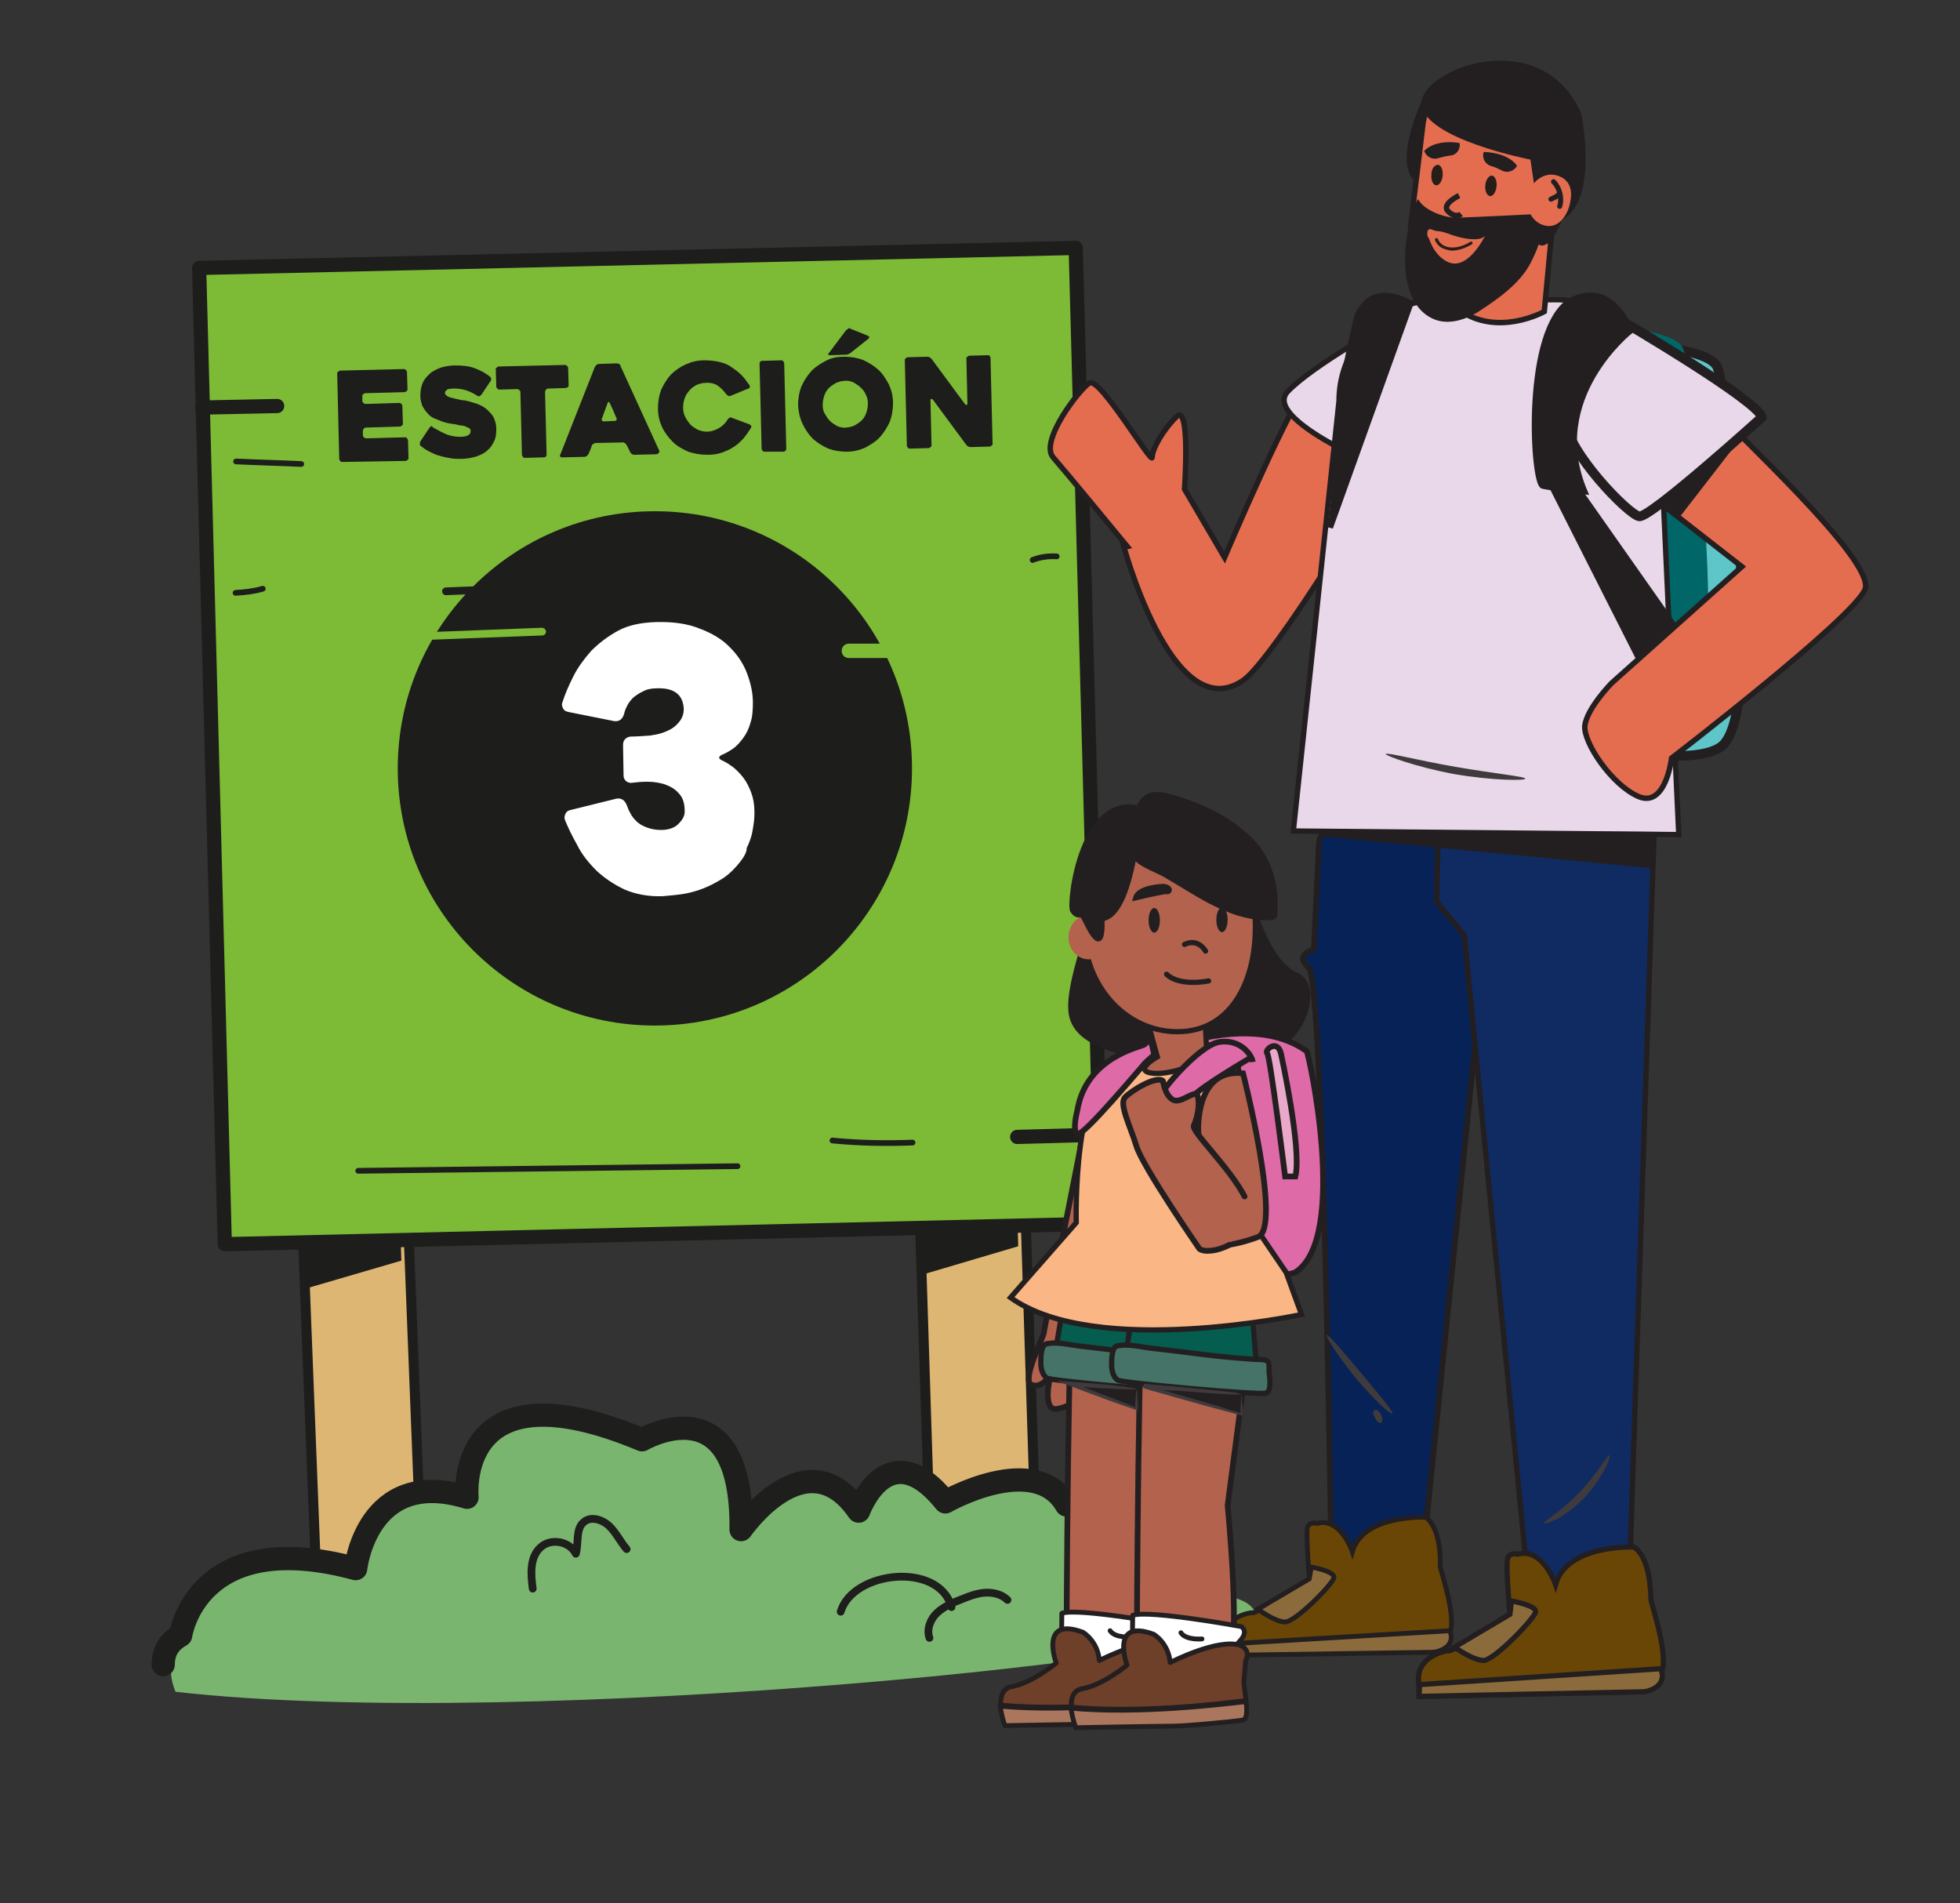 <?xml version="1.0" encoding="UTF-8"?>
<!-- Generator: Adobe Illustrator 27.0.1, SVG Export Plug-In . SVG Version: 6.00 Build 0)  -->
<svg xmlns="http://www.w3.org/2000/svg" xmlns:xlink="http://www.w3.org/1999/xlink" version="1.1" id="Capa_1" x="0px" y="0px" viewBox="0 0 381.9 370.8" style="enable-background:new 0 0 381.9 370.8;" xml:space="preserve">
<rect x="0" y="0" width="381.9" height="370.8" fill="#333333" stroke="none"/>
<style type="text/css">
	.st0{fill:#DEB674;stroke:#1D1D1B;stroke-width:1.94;stroke-linecap:round;stroke-linejoin:round;}
	.st1{fill:#7DBA36;stroke:#1D1D1B;stroke-width:2.77;stroke-linecap:round;stroke-linejoin:round;}
	.st2{enable-background:new    ;}
	.st3{fill:#1D1D1B;}
	.st4{fill:none;stroke:#1D1D1B;stroke-width:2.77;stroke-linecap:round;stroke-linejoin:round;}
	.st5{fill:none;stroke:#1D1D1B;stroke-width:1.11;stroke-linecap:round;stroke-linejoin:round;}
	.st6{fill:#FFFFFF;}
	.st7{fill:#7DBA36;}
	.st8{fill:none;stroke:#1D1D1C;stroke-width:1.51;stroke-linecap:round;stroke-linejoin:round;}
	.st9{fill:#7AB56F;}
	.st10{fill:none;stroke:#1E1E1C;stroke-width:4.53;stroke-linecap:round;stroke-linejoin:round;}
	.st11{fill:none;stroke:#1E1E1C;stroke-width:1.51;stroke-linecap:round;stroke-linejoin:round;}
	.st12{fill:#E46D50;stroke:#231F20;stroke-width:1.062;stroke-miterlimit:10;}
	.st13{fill:#E9D8E9;stroke:#231F20;stroke-width:1.037;stroke-miterlimit:10;}
	.st14{fill:#5EC5C9;stroke:#231F20;stroke-width:1.869;stroke-miterlimit:10;}
	.st15{fill:#006668;}
	.st16{fill:#231F20;}
	.st17{fill:#072256;stroke:#231F20;stroke-width:1.107;stroke-miterlimit:10;}
	.st18{fill:#0F2B62;stroke:#231F20;stroke-width:1.048;stroke-miterlimit:10;}
	.st19{fill:#6A4606;stroke:#231F20;stroke-width:1.015;stroke-miterlimit:10;}
	.st20{fill:#8B6B3B;stroke:#231F20;stroke-width:1.015;stroke-miterlimit:10;}
	.st21{fill:#6A4606;stroke:#231F20;stroke-width:0.944;stroke-miterlimit:10;}
	.st22{fill:#8B6B3B;stroke:#231F20;stroke-width:0.944;stroke-miterlimit:10;}
	.st23{fill:#3F3B3C;}
	.st24{fill:#E9D8E9;stroke:#231F20;stroke-width:1.869;stroke-linecap:round;stroke-linejoin:round;stroke-miterlimit:10;}
	.st25{fill:#281E18;}
	.st26{fill:#E46D50;}
	.st27{fill:#F2C39D;stroke:#231F20;stroke-width:1.062;stroke-miterlimit:10;}
	.st28{fill:#C6BA86;}
	.st29{fill:#231F20;stroke:#231F20;stroke-width:1.062;stroke-miterlimit:10;}
	.st30{fill:#231F20;stroke:#231F20;stroke-width:1.008;stroke-miterlimit:10;}
	.st31{fill:#B2624D;stroke:#231F20;stroke-width:1.116;stroke-miterlimit:10;}
	.st32{fill:#B2624D;stroke:#231F20;stroke-width:1.116;stroke-linecap:round;stroke-linejoin:round;stroke-miterlimit:10;}
	.st33{fill:#045D4F;stroke:#231F20;stroke-width:1.026;stroke-linecap:round;stroke-linejoin:round;stroke-miterlimit:10;}
	.st34{fill:#457367;stroke:#231F20;stroke-width:1.026;stroke-linecap:round;stroke-linejoin:round;stroke-miterlimit:10;}
	.st35{fill:#FFFFFF;stroke:#231F20;stroke-width:0.94;stroke-linecap:round;stroke-linejoin:round;stroke-miterlimit:10;}
	.st36{fill:#6E3F29;stroke:#231F20;stroke-width:0.94;stroke-linecap:round;stroke-linejoin:round;stroke-miterlimit:10;}
	.st37{fill:#AA775E;stroke:#231F20;stroke-width:0.94;stroke-linecap:round;stroke-linejoin:round;stroke-miterlimit:10;}
	.st38{fill:#DE6AA7;stroke:#231F20;stroke-width:1.116;stroke-miterlimit:10;}
	.st39{fill:#EAA9CB;stroke:#231F20;stroke-width:1.116;stroke-miterlimit:10;}
	.st40{fill:#FAB684;stroke:#231F20;stroke-width:1.026;stroke-miterlimit:10;}
	.st41{fill:#B2624D;stroke:#231F20;stroke-width:1.008;stroke-miterlimit:10;}
	.st42{fill:#6E3F29;stroke:#231F20;stroke-width:1.116;stroke-miterlimit:10;}
	.st43{fill:#B2624D;}
	.st44{fill:none;stroke:#231F20;stroke-width:1.116;stroke-linecap:round;stroke-linejoin:round;stroke-miterlimit:10;}
	.st45{fill:#B2624D;stroke:#231F20;stroke-width:1.008;stroke-linecap:round;stroke-linejoin:round;stroke-miterlimit:10;}
	.st46{fill:none;stroke:#231F20;stroke-width:0.982;stroke-linecap:round;stroke-linejoin:round;stroke-miterlimit:10;}
</style>
<g>
	<polygon class="st0" points="82.6,316.6 62,317 57.6,204.7 78.2,204.3  "></polygon>
	<polygon class="st0" points="202.2,311.5 181.6,312 178.1,201.9 198.7,201.5  "></polygon>
	<polygon class="st1" points="214.7,238.4 43.8,242.4 38.8,52.2 209.6,48.3  "></polygon>
	<g class="st2">
		<path class="st3" d="M70.6,77.1l0,1c0,0.2,0.1,0.3,0.2,0.4c0.1,0.1,0.3,0.2,0.4,0.2l6.6-0.2c0.2,0,0.3,0.1,0.4,0.2    c0.1,0.1,0.2,0.2,0.2,0.4l0.1,3.4c0,0.2,0,0.3-0.2,0.4c-0.1,0.1-0.2,0.2-0.4,0.2l-6.6,0.2c-0.2,0-0.3,0.1-0.4,0.2    c-0.1,0.1-0.2,0.3-0.2,0.4l0,0.9c0,0.2,0.1,0.3,0.2,0.4c0.1,0.1,0.3,0.2,0.4,0.2l7.6-0.2c0.2,0,0.3,0,0.4,0.2    c0.1,0.1,0.2,0.2,0.2,0.4l0.1,3.4c0,0.2,0,0.3-0.2,0.4c-0.1,0.1-0.2,0.2-0.4,0.2L66.7,90c-0.2,0-0.3,0-0.4-0.2    c-0.1-0.1-0.2-0.2-0.2-0.4l-0.4-16.6c0-0.2,0-0.3,0.2-0.4s0.2-0.2,0.4-0.2l12.4-0.3c0.2,0,0.3,0.1,0.4,0.2    c0.1,0.1,0.2,0.2,0.2,0.4l0.1,3.3c0,0.2,0,0.3-0.2,0.4c-0.1,0.1-0.2,0.2-0.4,0.2l-7.6,0.2c-0.2,0-0.3,0.1-0.4,0.2    C70.7,76.8,70.6,76.9,70.6,77.1z"></path>
	</g>
	<g class="st2">
		<path class="st3" d="M84.6,83.4c0.9,0.5,1.8,1,2.6,1.3c0.9,0.3,1.7,0.4,2.4,0.4c0.7,0,1.3-0.1,1.6-0.3c0.4-0.2,0.5-0.5,0.5-0.9    c0-0.2-0.1-0.4-0.3-0.5c-0.2-0.1-0.4-0.2-0.7-0.3C90.7,83,90.4,83,90,82.9c-0.4,0-0.7-0.1-1.1-0.2c-0.4-0.1-0.8-0.1-1.3-0.2    c-0.5-0.1-1-0.2-1.5-0.4c-0.5-0.2-1-0.4-1.5-0.6c-0.5-0.2-1-0.6-1.3-1c-0.4-0.4-0.7-0.9-1-1.4c-0.2-0.6-0.4-1.2-0.4-2    c0-1.1,0.2-2,0.6-2.8c0.4-0.7,1-1.3,1.6-1.8c0.7-0.4,1.4-0.8,2.2-1c0.8-0.2,1.6-0.3,2.4-0.3c1.4,0,2.6,0.1,3.7,0.5    s2.1,0.9,3.1,1.7c0.1,0.1,0.2,0.2,0.2,0.4c0,0.2,0,0.3-0.1,0.4l-1.8,2.7c-0.1,0.1-0.2,0.2-0.4,0.3c-0.2,0-0.3,0-0.4-0.1    c-0.8-0.5-1.6-0.9-2.3-1.1c-0.7-0.2-1.4-0.3-2-0.3c-0.2,0-0.4,0-0.6,0c-0.2,0-0.5,0.1-0.7,0.1s-0.4,0.2-0.5,0.3    c-0.1,0.1-0.2,0.3-0.2,0.5c0,0.2,0.2,0.4,0.5,0.6s0.7,0.3,1.2,0.4c0.4,0.1,0.9,0.2,1.3,0.3s0.7,0.1,0.8,0.1    c0.6,0.1,1.2,0.3,1.9,0.5c0.7,0.2,1.4,0.5,2,0.9c0.6,0.4,1.1,1,1.6,1.6c0.4,0.7,0.7,1.5,0.7,2.6c0,1-0.1,1.8-0.5,2.5    c-0.3,0.7-0.8,1.3-1.4,1.8c-0.6,0.5-1.3,0.8-2.2,1.1c-0.8,0.2-1.8,0.4-2.8,0.4c-0.8,0-1.6,0-2.4-0.2c-0.7-0.1-1.4-0.3-2.1-0.5    c-0.6-0.2-1.2-0.5-1.8-0.8c-0.6-0.3-1.1-0.7-1.5-1c-0.1-0.1-0.2-0.2-0.2-0.4c0-0.2,0-0.3,0.1-0.5l1.8-2.7c0.1-0.1,0.2-0.2,0.4-0.3    C84.4,83.3,84.5,83.4,84.6,83.4z"></path>
	</g>
	<g class="st2">
		<path class="st3" d="M110.2,75.6l-3.4,0.1c-0.2,0-0.3,0.1-0.4,0.2c-0.1,0.1-0.2,0.3-0.2,0.4l0.3,12.2c0,0.2,0,0.3-0.1,0.4    c-0.1,0.1-0.2,0.2-0.4,0.2l-3.7,0.1c-0.2,0-0.3,0-0.4-0.2c-0.1-0.1-0.2-0.2-0.2-0.4l-0.3-12.2c0-0.2-0.1-0.3-0.2-0.4    c-0.1-0.1-0.3-0.2-0.4-0.2l-3.5,0.1c-0.2,0-0.3-0.1-0.4-0.2c-0.1-0.1-0.2-0.2-0.2-0.4L96.6,72c0-0.2,0-0.3,0.2-0.4    c0.1-0.1,0.2-0.2,0.4-0.2l12.9-0.3c0.2,0,0.3,0.1,0.4,0.2c0.1,0.1,0.2,0.2,0.2,0.4l0.1,3.3c0,0.2,0,0.3-0.1,0.4    C110.5,75.5,110.3,75.6,110.2,75.6z"></path>
	</g>
	<g class="st2">
		<path class="st3" d="M115.9,71.5c0.1-0.1,0.2-0.3,0.3-0.4c0.2-0.1,0.3-0.2,0.5-0.2l3.4-0.1c0.2,0,0.3,0,0.5,0.1    c0.2,0.1,0.3,0.2,0.3,0.4l7.5,16.4c0.1,0.1,0.1,0.3,0,0.5c-0.1,0.2-0.3,0.2-0.5,0.3l-4.2,0.1c-0.2,0-0.3,0-0.5-0.1    c-0.2-0.1-0.3-0.2-0.4-0.4l-0.7-1.4c-0.1-0.1-0.2-0.3-0.4-0.4c-0.2-0.1-0.3-0.2-0.5-0.1l-5.1,0.1c-0.2,0-0.3,0.1-0.5,0.2    c-0.2,0.1-0.3,0.2-0.3,0.4l-0.6,1.5c-0.1,0.1-0.2,0.3-0.3,0.4c-0.2,0.1-0.3,0.2-0.5,0.2l-4.2,0.1c-0.1,0-0.2,0-0.3,0    c-0.1,0-0.2-0.1-0.2-0.1c-0.1-0.1-0.1-0.1-0.1-0.2c0-0.1,0-0.2,0.1-0.3L115.9,71.5z M117.6,82.1l2.2-0.1c0.2,0,0.3-0.1,0.3-0.2    c0.1-0.1,0.1-0.2,0-0.4c-0.2-0.4-0.4-0.9-0.6-1.4s-0.5-1-0.7-1.5c-0.1-0.1-0.1-0.2-0.2-0.2c-0.1,0-0.2,0.1-0.2,0.2l-1.1,3    c-0.1,0.1-0.1,0.3,0,0.4S117.4,82.1,117.6,82.1z"></path>
	</g>
	<g class="st2">
		<path class="st3" d="M146.3,83.4c-0.5,0.8-1,1.5-1.5,2.1c-0.6,0.6-1.2,1.2-1.9,1.6c-0.7,0.5-1.5,0.8-2.3,1.1    c-0.9,0.3-1.8,0.4-2.8,0.4c-1.3,0-2.5-0.2-3.7-0.6c-1.1-0.5-2.2-1.1-3-1.9s-1.6-1.8-2.1-2.9c-0.5-1.1-0.8-2.3-0.8-3.6    c0-1.3,0.2-2.5,0.6-3.6c0.5-1.1,1.1-2.1,1.9-3c0.8-0.8,1.8-1.5,2.9-2c1.1-0.5,2.3-0.8,3.6-0.8c1.1,0,2,0.1,2.9,0.3    c0.9,0.2,1.7,0.5,2.4,1s1.3,0.9,1.9,1.5c0.6,0.6,1.1,1.3,1.6,2c0.1,0.1,0.1,0.3,0.1,0.4c0,0.1-0.1,0.3-0.3,0.3l-3.4,1.4    c-0.2,0.1-0.3,0.1-0.5,0c-0.2-0.1-0.3-0.2-0.4-0.3c-0.5-0.7-1.1-1.3-1.7-1.7s-1.5-0.6-2.4-0.5c-0.6,0-1.2,0.2-1.7,0.4    c-0.5,0.3-1,0.6-1.4,1.1s-0.7,0.9-0.9,1.5s-0.3,1.2-0.3,1.8c0,0.6,0.1,1.2,0.4,1.8s0.6,1,1,1.5c0.4,0.4,0.9,0.7,1.4,1    c0.5,0.2,1.1,0.4,1.8,0.4c0.9,0,1.7-0.3,2.4-0.7c0.7-0.4,1.3-1,1.7-1.7c0.1-0.1,0.2-0.2,0.3-0.3c0.2-0.1,0.3-0.1,0.5,0l3.5,1.3    c0.1,0.1,0.2,0.2,0.3,0.3C146.4,83.1,146.4,83.2,146.3,83.4z"></path>
		<path class="st3" d="M152.7,88L149,88c-0.2,0-0.3,0-0.4-0.2c-0.1-0.1-0.2-0.2-0.2-0.4L148,70.9c0-0.2,0-0.3,0.1-0.4    c0.1-0.1,0.2-0.2,0.4-0.2l3.7-0.1c0.2,0,0.3,0,0.4,0.2c0.1,0.1,0.2,0.2,0.2,0.4l0.4,16.6c0,0.2,0,0.3-0.2,0.4    C153,87.9,152.8,88,152.7,88z"></path>
		<path class="st3" d="M155.5,79c0-1.3,0.2-2.5,0.6-3.6c0.5-1.1,1.1-2.1,1.9-3c0.8-0.9,1.8-1.5,2.9-2.1s2.3-0.8,3.6-0.8    c1.3,0,2.5,0.2,3.6,0.6c1.1,0.5,2.1,1.1,3,1.9c0.9,0.8,1.5,1.8,2.1,2.9c0.5,1.1,0.8,2.3,0.8,3.6c0,1.3-0.2,2.5-0.6,3.6    c-0.5,1.1-1.1,2.1-1.9,3c-0.8,0.9-1.8,1.5-2.9,2.1c-1.1,0.5-2.3,0.8-3.6,0.8c-1.3,0-2.5-0.2-3.6-0.6c-1.1-0.5-2.1-1.1-3-1.9    c-0.8-0.8-1.5-1.8-2-2.9C155.8,81.4,155.6,80.2,155.5,79z M160.3,78.9c0,0.6,0.1,1.2,0.4,1.7s0.6,1,1,1.4c0.4,0.4,0.9,0.7,1.4,1    c0.5,0.2,1.1,0.4,1.7,0.3c0.6,0,1.2-0.2,1.7-0.4c0.5-0.3,1-0.6,1.4-1c0.4-0.4,0.7-0.9,0.9-1.5c0.2-0.6,0.3-1.1,0.3-1.8    c0-0.6-0.1-1.2-0.4-1.7c-0.2-0.6-0.6-1-1-1.4c-0.4-0.4-0.9-0.7-1.4-1c-0.5-0.2-1.1-0.4-1.7-0.3c-0.6,0-1.2,0.2-1.7,0.4    c-0.5,0.3-1,0.6-1.4,1s-0.7,0.9-0.9,1.5C160.4,77.7,160.3,78.3,160.3,78.9z M165.6,64l3.5,1.4c0.3,0.2,0.4,0.3,0.1,0.6l-3.4,2.7    c-0.1,0.1-0.3,0.2-0.5,0.3c-0.2,0.1-0.4,0.1-0.5,0.1l-3.1,0.1c-0.2,0-0.3,0-0.3-0.1c-0.1-0.1,0-0.2,0.1-0.3l3.3-4.4    c0.1-0.1,0.2-0.2,0.4-0.3C165.3,63.9,165.5,63.9,165.6,64z"></path>
		<path class="st3" d="M193,69.8l0.4,16.6c0,0.2,0,0.3-0.2,0.4c-0.1,0.1-0.2,0.2-0.4,0.2l-3.6,0.1c-0.2,0-0.3,0-0.5-0.1    c-0.2-0.1-0.3-0.2-0.4-0.3l-6.5-8.8c-0.1-0.1-0.2-0.2-0.3-0.2c-0.1,0-0.2,0.1-0.2,0.3l0.2,8.7c0,0.2,0,0.3-0.2,0.4    c-0.1,0.1-0.2,0.2-0.4,0.2l-3.6,0.1c-0.2,0-0.3,0-0.4-0.2c-0.1-0.1-0.2-0.2-0.2-0.4l-0.4-16.6c0-0.2,0-0.3,0.2-0.4    c0.1-0.1,0.2-0.2,0.4-0.2l3.7-0.1c0.2,0,0.3,0,0.5,0.1c0.2,0.1,0.3,0.2,0.4,0.3l6.5,8.8c0.1,0.1,0.2,0.2,0.3,0.2    c0.1,0,0.2-0.1,0.2-0.3l-0.2-8.7c0-0.2,0-0.3,0.2-0.4c0.1-0.1,0.2-0.2,0.4-0.2l3.6-0.1c0.2,0,0.3,0.1,0.4,0.2    C192.9,69.5,193,69.6,193,69.8z"></path>
	</g>
	<line class="st4" x1="39.4" y1="79.4" x2="54" y2="79.1"></line>
	<line class="st4" x1="198.2" y1="221.5" x2="212.8" y2="221.1"></line>
	<path class="st5" d="M69.8,228.1c24.6-0.3,49.3-0.6,73.9-0.9"></path>
	<path class="st5" d="M162.2,222.2c5.2,0.5,10.4,0.6,15.6,0.4"></path>
	<path class="st5" d="M201.2,109.1c1.5-0.6,3.1-0.8,4.7-0.7"></path>
	<path class="st5" d="M45.9,115.5c1.8-0.1,3.6-0.3,5.3-0.8"></path>
	<path class="st5" d="M46,89.9c4.2,0.2,8.5,0.3,12.7,0.5"></path>
	<polygon class="st3" points="58.5,241.7 58.7,251.3 78.2,245.6 78.1,242.2  "></polygon>
	<polygon class="st3" points="178.6,238.9 178.8,248.6 198.4,242.8 198.3,239.4  "></polygon>
	<g>
		<circle class="st3" cx="127.6" cy="149.7" r="50.1"></circle>
		<g class="st2">
			<path class="st6" d="M144.3,167.8c-1,1.3-2.1,2.4-3.4,3.3c-1.3,0.8-2.6,1.5-3.9,2c-1.3,0.5-2.7,0.9-4.1,1.1     c-1.4,0.2-2.6,0.3-3.8,0.4c-2.8,0.1-5.3-0.4-7.4-1.3c-2.1-1-3.9-2.2-5.5-3.7c-1.5-1.5-2.8-3.1-3.7-4.9c-1-1.8-1.8-3.4-2.4-4.9     c-0.2-0.5-0.1-0.9,0.1-1.3c0.2-0.4,0.5-0.6,1-0.7l8.9-2.2c0.5-0.1,0.9,0,1.2,0.2c0.4,0.2,0.6,0.6,0.8,1c0.2,0.5,0.4,1.1,0.7,1.6     c0.3,0.6,0.7,1.1,1.2,1.6c0.5,0.5,1.2,0.9,2,1.2c0.8,0.3,1.7,0.5,2.8,0.5c1.6,0,2.8-0.5,3.5-1.3c0.8-0.8,1.2-1.7,1.1-2.5     c0-1.5-0.4-2.6-1.2-3.4c-0.7-0.8-1.6-1.3-2.7-1.7c-1-0.3-2.1-0.5-3.3-0.5c-1.2,0-2.2,0.1-3,0.2c-0.5,0.1-0.9-0.1-1.2-0.3     c-0.3-0.3-0.5-0.6-0.5-1.1l-0.1-5.9c0-0.5,0.1-0.9,0.4-1.2c0.3-0.3,0.7-0.5,1.2-0.5c1,0,2.2-0.1,3.7-0.2c1.5-0.2,2.9-0.6,4.1-1.3     c0.7-0.4,1.3-1,1.8-1.7c0.5-0.8,0.7-1.6,0.6-2.6c-0.3-2.5-2-3.7-5.2-3.6c-1.1,0-2,0.2-2.7,0.6c-0.7,0.3-1.4,0.8-1.9,1.2     c-0.5,0.5-0.9,1-1.2,1.6c-0.3,0.6-0.5,1.1-0.6,1.6c-0.3,1-0.9,1.5-1.9,1.4l-9-1.8c-0.5-0.1-0.8-0.3-1-0.7     c-0.2-0.4-0.3-0.8-0.1-1.2c0.5-1.6,1.2-3.2,2.1-5c0.9-1.8,2.1-3.4,3.5-5c1.5-1.5,3.2-2.8,5.2-3.9c2-1.1,4.5-1.6,7.3-1.7     c3.4-0.1,6.3,0.3,8.7,1.3c2.4,0.9,4.4,2.1,5.9,3.7c1.5,1.5,2.6,3.2,3.3,5.1c0.7,1.9,1.1,3.7,1.1,5.6c0,1.5-0.1,2.9-0.5,4     c-0.3,1.1-0.8,2.1-1.4,2.9c-0.6,0.8-1.2,1.5-1.9,2c-0.7,0.5-1.4,0.9-2.1,1.2c-0.9,0.4-0.9,0.8,0,1.2c0.7,0.3,1.4,0.8,2.1,1.3     c0.7,0.6,1.4,1.3,2,2.1c0.6,0.8,1.1,1.8,1.5,2.9c0.4,1.1,0.6,2.3,0.6,3.7c0,0.5,0,1.1-0.1,1.9c-0.1,0.7-0.2,1.5-0.4,2.4     c-0.2,0.8-0.5,1.7-1,2.7C145.5,166,145,166.9,144.3,167.8z"></path>
		</g>
	</g>
	<path class="st7" d="M185.5,128.2h-20.1c-0.8,0-1.4-0.6-1.4-1.4s0.6-1.4,1.4-1.4h20.1c0.8,0,1.4,0.6,1.4,1.4   S186.3,128.2,185.5,128.2z"></path>
	<path class="st7" d="M64.2,125.4c-0.4,0-0.7-0.3-0.8-0.7c0-0.4,0.3-0.8,0.7-0.8l41.5-1.6l0,0c0.4,0,0.7,0.3,0.8,0.7   c0,0.4-0.3,0.8-0.7,0.8L64.2,125.4C64.3,125.4,64.2,125.4,64.2,125.4z"></path>
	<line class="st8" x1="128.4" y1="113.6" x2="86.9" y2="115.2"></line>
	<path class="st9" d="M36.7,319.7c0,0,3-21.4,34.1-13c0,0,2.1-19.9,21.7-13.9c0,0-2.7-26.6,34.1-11.2c0,0,19.6-11.5,19.3,17.5   c0,0,12.7-18.4,22.9-3.6c0,0,5.7-15.7,16.9-1.8c0,0,17.5-10,23.6,0.6c0,0,23.6-4.8,21.4,16.6c0,0,14.2-1.8,14.2,4.8   s-141.6,21.7-210.7,13.9C34.3,329.7,30.9,323,36.7,319.7z"></path>
	<path class="st10" d="M31.8,324.3c0-2,0.7-4.2,3.4-5.7c0,0,3-21.4,34.1-13c0,0,2.1-19.9,21.7-13.9c0,0-2.7-26.6,34.1-11.2   c0,0,19.6-11.5,19.3,17.5c0,0,12.7-18.4,22.9-3.6c0,0,5.7-15.7,16.9-1.8c0,0,17.5-10,23.6,0.6c0,0,23.6-4.8,21.4,16.6   c0,0,4.4-0.6,8.2,0.1"></path>
	<g>
		<path class="st11" d="M103.8,309.5c-0.4-2.9-0.6-6.2,1.6-8.1c2-1.8,5.6-1.1,6.8,1.3c0.6-2.1-0.1-4.9,1.6-6.2    c1.4-1.2,3.7-0.4,5,0.9s2.1,3,3.3,4.4"></path>
		<path class="st11" d="M163.8,314c2.4-8,19.2-9.8,21.6-0.9"></path>
		<path class="st11" d="M181.1,319.1c-0.6-1.7,0.2-3.7,1.5-4.9s3.1-2,4.7-2.6c1.5-0.6,3-1.2,4.6-1.3s3.3,0.3,4.4,1.4"></path>
	</g>
</g>
<g>
	<path class="st12" d="M242.3,132.5c5.6-3.9,28.9-41.1,28.9-45.1S258,73.7,255.3,74.7s-16.7,33.9-16.7,33.9l-7.8-13.3   c0,0,1.2-16.9-1.6-14.1c-2.7,2.7-4.7,6.3-4.7,7.9s-10.2-15.7-12.2-14.5s-9.8,11.4-7.1,14.5s13.4,16.1,13.4,16.1   S228.3,142.3,242.3,132.5z"></path>
	<path class="st13" d="M271.5,62.5c0,0-15.7,8.6-20.6,13.8c-4.9,5.2,17.6,14.6,17.6,14.6S274.5,67.7,271.5,62.5z"></path>
	<path class="st14" d="M314.4,66.6c1,0.5,18.3,0.7,20.2,4.9c1.9,4.1,9.7,67.6,0.7,74s-53.8-6.4-53.8-6.4l6-70.6   C287.5,68.5,304.4,62.1,314.4,66.6z"></path>
	<path class="st15" d="M307.7,62.9c1,0.5,18.3,0.7,20.2,4.9c1.9,4.1,9.7,67.6,0.7,74c-9,6.4-53.8-6.4-53.8-6.4l6-70.6   C280.8,64.7,297.6,58.4,307.7,62.9z"></path>
	<path class="st16" d="M277.8,18.2c-0.4,0.4-7.1,14.2-1.5,17.6s5.6-17,5.6-17S280.1,15.6,277.8,18.2z"></path>
	<path class="st17" d="M257,164.1l-1,20.9c0,0-4,1-1,3.5s4.5,122.1,4.5,122.1l16.9,1L288.9,189c0,0,13-30.4,2.5-31.4   C280.9,156.7,257.5,157.2,257,164.1z"></path>
	<path class="st18" d="M317.4,150.7l4.9,11l-4.9,148l-19.4,1.4l-12.7-128.9l-5.4-6.5l0.9-34.9C280.8,140.7,312.5,139.7,317.4,150.7z   "></path>
	<path class="st13" d="M252,161.9l75.1,0.7l-3.9-84.5c0-10.9-8.8-19.7-19.7-19.7h-22.9c-10.9,0-19.7,8.8-19.7,19.7L252,161.9z"></path>
	<g>
		<path class="st19" d="M318.4,301.4c0,0-13.1-0.6-15.3,7.3c0,0-2.5-7.3-7.4-5.9c0,0-1.8-0.5-2,1.1c-0.3,1.6,0.5,10.5,0.5,10.5    s-10.4,7.1-11.8,7.2c-1.5,0-6.1,1.5-6,5.4l0.1,3.5l41.5-0.9c3.3-0.1,5.9-2.4,6.1-5.4c0.2-4.5-2.4-11.9-2.4-12.5    C321.6,310.7,321.7,303.7,318.4,301.4z"></path>
		<path class="st20" d="M323.6,325.1l-47,3.1l-0.1,2.3c0,0,42.6-0.9,43.6-0.9S325,328.6,323.6,325.1z"></path>
		<path class="st20" d="M294.5,311.9c0,0,5.1,0.9,4.7,2.2c-0.4,1.4-8,9.3-10.1,9.4c-2.1,0-5.7-2.6-5.7-2.6l10.8-6.4L294.5,311.9z"></path>
	</g>
	<g>
		<path class="st21" d="M277.8,295.6c0,0-12.2-0.6-14.3,6.7c0,0-2.3-6.8-6.9-5.5c0,0-1.6-0.5-1.9,1c-0.2,1.5,0.4,9.8,0.4,9.8    s-9.7,6.6-11,6.6c-1.4,0-5.7,1.3-5.6,5v3.2l38.6-0.6c3,0,5.5-2.2,5.7-5c0.3-4.2-2.2-11.1-2.2-11.7    C280.7,304.3,280.8,297.8,277.8,295.6z"></path>
		<path class="st22" d="M282.5,317.7l-43.7,2.6l-0.1,2.2c0,0,39.6-0.6,40.5-0.6C280,321.9,283.8,321,282.5,317.7z"></path>
		<path class="st22" d="M255.5,305.3c0,0,4.7,0.8,4.4,2.1c-0.3,1.3-7.5,8.6-9.5,8.6s-5.3-2.5-5.3-2.5l10-5.9L255.5,305.3z"></path>
	</g>
	<g>
		<g>
			<g>
				<g>
					<path class="st23" d="M270,146.9c0.1-0.4,6.1,1.2,13.6,2.5s13.7,1.9,13.6,2.3c0,0.4-6.3,0.4-13.9-0.9       C275.8,149.4,269.9,147.2,270,146.9z"></path>
				</g>
			</g>
		</g>
	</g>
	<path class="st12" d="M336.1,81.5c0,1.1,29.5,27.7,27.3,33.3c-2.2,5.6-37.7,32.9-37.7,32.9s-1.1,9.7-6.4,7.5   c-5.2-2.2-10.8-10.5-10.5-13.8c0.4-3.4,5.2-8.3,5.2-8.3l25.4-22.7l-16.8-13.1L336.1,81.5z"></path>
	<path class="st24" d="M316,62.5c0,0,26.6,15.6,27.3,18.8c0,0-21.7,19.6-23.9,19.3c-2.2-0.4-13.9-12.5-14.4-18.6"></path>
	<path class="st16" d="M339.7,84.7L327,101.1c0,0-3.5-2-3.5-3.2S339.7,84.7,339.7,84.7z"></path>
	<g>
		<g>
			<g>
				<g>
					<g>
						<g>
							<g>
								<g>
									<g>
										<path class="st12" d="M283.1,54.4l-0.4,4.6c0.5,0.5,1,0.9,1.5,1.3c7.6,5.5,16.7,0.4,16.7,0.4l1.5-16l-17,8.5L283.1,54.4z"></path>
									</g>
								</g>
							</g>
						</g>
					</g>
				</g>
			</g>
		</g>
		<g>
			<g>
				<g>
					<g>
						<g>
							<g>
								<g>
									<g>
										<path class="st25" d="M283.1,54.4l-0.4,4.6c0.5,0.5,1,0.9,1.5,1.3c7.1-2.1,12.7-8.8,12.7-8.8l-11.5,1.7L283.1,54.4z"></path>
									</g>
								</g>
							</g>
						</g>
					</g>
				</g>
			</g>
		</g>
	</g>
	<g>
		<g>
			<g>
				<g>
					<g>
						<g>
							<g>
								<g>
									<path class="st12" d="M274.9,43.7c0,0-0.9,9.5,9,10.4c9.9,0.9,13.2-3.6,13.6-3.9l1.6-3l2.8-1.7l1.5-10.3l0.8-5.5           c0,0,2.2-9.9-7.2-12.6c-6.8-2-13.4-1.4-17.1,1.9c-0.1,0.1-0.2,0.2-0.3,0.3c-1.2,1.2-2,2.7-2.3,4.5l-1.2,10l-0.3,2.4           L274.9,43.7z"></path>
								</g>
							</g>
						</g>
					</g>
				</g>
			</g>
		</g>
	</g>
	<g>
		<g>
			<g>
				<path class="st25" d="M281.4,48.5c0.3,0.1,0.7,0.2,1.1,0.3c2.2,0.2,4.2-1.2,4.3-1.2c0.1-0.1,0.2-0.3,0.1-0.4      c-0.1-0.1-0.3-0.2-0.4-0.1c0,0-1.9,1.3-3.9,1.1s-2.4-1.6-2.4-1.6c0-0.2-0.2-0.2-0.4-0.2c-0.2,0-0.2,0.2-0.2,0.4      C279.7,46.9,280,48,281.4,48.5z"></path>
			</g>
		</g>
	</g>
	<g>
		<g>
			<g>
				<g>
					<g>
						<g>
							<g>
								<g>
									<path class="st16" d="M295.6,32.3L295.6,32.3c-0.6,1.1-2,1.5-3,0.9c-0.6-0.3-1.4-0.7-2.2-0.9c-1.1-0.4-1.7-1.6-1.3-2.7l0,0           C289.1,29.6,293.7,29.6,295.6,32.3z"></path>
								</g>
							</g>
						</g>
					</g>
				</g>
			</g>
		</g>
	</g>
	<g>
		<g>
			<g>
				<g>
					<g>
						<g>
							<g>
								<g>
									<path class="st16" d="M277.5,29.4L277.5,29.4c0.4,1.2,1.7,1.8,2.8,1.4c0.7-0.2,1.5-0.4,2.3-0.5c1.2-0.1,2-1.2,1.8-2.4l0,0           C284.4,27.8,279.8,27,277.5,29.4z"></path>
								</g>
							</g>
						</g>
					</g>
				</g>
			</g>
		</g>
	</g>
	<g>
		<g>
			<g>
				<g>
					<g>
						<g>
							<g>
								<g>
									<g>
										<path class="st25" d="M289.4,36.1c-0.1,1.1,0.3,2,0.9,2.1s1.2-0.8,1.3-1.9c0.1-1.1-0.3-2-0.9-2.1            C290.1,34.2,289.5,35,289.4,36.1z"></path>
									</g>
								</g>
							</g>
						</g>
					</g>
				</g>
			</g>
		</g>
		<g>
			<g>
				<g>
					<g>
						<g>
							<g>
								<g>
									<g>
										<path class="st25" d="M278.9,34c-0.1,1.1,0.3,2,0.9,2.1s1.2-0.8,1.3-1.9c0.1-1.1-0.3-2-0.9-2.1            C279.5,32.1,278.9,32.9,278.9,34z"></path>
									</g>
								</g>
							</g>
						</g>
					</g>
				</g>
			</g>
		</g>
	</g>
	<g>
		<g>
			<g>
				<g>
					<g>
						<g>
							<g>
								<g>
									<path class="st25" d="M299.3,43.7c0,0.1,1,3.1,2.8,4.2l0,0l0.3-2C302.4,45.9,300.8,45.5,299.3,43.7z"></path>
								</g>
							</g>
						</g>
					</g>
				</g>
			</g>
		</g>
	</g>
	<path class="st12" d="M284.3,38.1c0,0-3.6,1.7-2.1,3.1c1.4,1.4,2.5,0.5,2.5,0.5"></path>
	<path class="st16" d="M299.4,39.3l-1.2-8.2c0,0-20.5-4-21.2-10.7s23.2-16.2,31.1,1.7c0,0,3.5,16.9-3.7,20.7c0,0-2.7,7-5,4.5   S299.4,39.3,299.4,39.3z"></path>
	<path class="st16" d="M279.2,62.1c2.8,1.3,6.2,0.3,8.9-1.4c3.7-2.4,8-5.4,10.1-9.4c1.3-2.5,3.4-7.1,1.2-9.6c0,0-13.6,0.7-15.8,0.7   c-2.3,0-6.2-1.5-7.2-3.5c-0.2-0.4-0.9,1.6-1,1.8c-0.5,1.5-1,3.4-1.3,5.5C273.2,52.2,273.9,59.7,279.2,62.1z M278.6,46.9   c-0.3-0.9-0.5-0.6-0.5-1.5c0.1-0.8,0.4-0.9,1.1-0.6c0.9,0.4,1.1,0,3.2,0.8c2.3,0.9,6.4,1.7,7.1,0.1c-0.1,0.1-3.7,7.9-8,5   C280.2,49.9,279.2,48.5,278.6,46.9z"></path>
	<path class="st26" d="M297.7,38.3c-0.5,2.7,1.1,5.3,3.6,5.7s4.3-2.2,4.7-4.9c0.5-2.7-0.6-4.5-3-5S298.1,35.6,297.7,38.3z"></path>
	<path class="st27" d="M246.8,108.1"></path>
	<path class="st27" d="M212.9,86.9"></path>
	<path class="st28" d="M240.8,104.1"></path>
	<path class="st29" d="M317.8,64.4c0,0-16.8,13.1-9,31.4c0,0-6.4-0.7-8.2-1.1c-1.9-0.4-3.7-28.4,4.5-35.5   C305.1,59.1,312.9,53.1,317.8,64.4z"></path>
	<path class="st29" d="M302.1,94.3l17.2,34l6.7-6.7L307.3,95c0,0-2.2-1.9-3.4-0.7"></path>
	<path class="st29" d="M264.4,61.7c0,0-4.1,16.1-4.1,25.4s-1.1,15.7-1.1,15.7l15.7-43.7C274.8,59.1,267.4,54.3,264.4,61.7z"></path>
	<polygon class="st29" points="322.3,162.6 321.5,168.6 257.5,162.4  "></polygon>
	<g>
		<g>
			<g>
				<g>
					<path class="st23" d="M300.9,296.8c-0.2-0.4,3.4-2.4,6.9-6.1c3.5-3.6,5.4-7.3,5.8-7.2c0.2,0.1-0.1,1.1-0.9,2.7       c-0.8,1.5-2.1,3.5-3.9,5.5c-1.8,1.9-3.8,3.3-5.3,4.2C302,296.6,301,296.9,300.9,296.8z"></path>
				</g>
			</g>
		</g>
	</g>
	<g>
		<g>
			<g>
				<g>
					<path class="st23" d="M267.7,274.8c0.3-0.3,1,0,1.4,0.8s0.3,1.6-0.1,1.6c-0.4,0.1-0.8-0.4-1.1-1       C267.6,275.7,267.4,275.1,267.7,274.8z"></path>
				</g>
			</g>
		</g>
	</g>
	<g>
		<g>
			<g>
				<g>
					<path class="st23" d="M258.5,260.1c0.3-0.2,3.2,3.2,6.7,7.4c3.5,4.2,6.4,7.6,6.1,7.9s-3.6-2.7-7.2-7       C260.6,264.1,258.2,260.3,258.5,260.1z"></path>
				</g>
			</g>
		</g>
	</g>
	<g>
		<g>
			<path class="st30" d="M243.8,175.6c0,0,3,11.9,8.8,14.4c5.8,2.5,0.4,19.1-17.3,17.5s-25.9-4.3-26.6-10.3     c-0.7-6,4.6-17.7,3.4-18.8s-2.2-21.3,11.5-19.1S243.9,171.9,243.8,175.6z"></path>
			<path class="st31" d="M217.5,206.6c0,0-5.1,2.4-4.7,3.7s-9.4,48.5-9.4,49.3s-4.5,9.4-2.4,10.2s3.7-2,3.7-2s-1.8,7.1,1.2,6.7     c2.9-0.4,7.7-3.7,7.7-3.7s2.6-45.4,2.9-46.9C216.9,222.3,219.5,208.1,217.5,206.6z"></path>
			<g>
				<g>
					<g>
						<path class="st32" d="M229.7,260.9l-4.2,32c0,0,2.9,29.7-0.2,29.5c-3.1-0.2-17.5-1.7-17.5-1.7s0.3-70.7,1.6-73        s18.1,1.6,18.1,1.6S230.6,257.3,229.7,260.9z"></path>
						<g>
							<path class="st33" d="M229.7,248.3l1.5,18.3c0,0-24.1-0.5-25.7-2.4c0,0,3-17.7,3-18.4C208.6,245.4,223.9,239.3,229.7,248.3z"></path>
							<path class="st34" d="M230.2,264.4C230.2,264.4,230.3,264.4,230.2,264.4c0.7,0.1,2.6-0.1,3.1,0.5c0.3,0.4,0.1,1.7,0.2,2.2         c0.1,0.9,0.5,3.5-0.6,3.9c-1.2,0.5-28.2-2-28.9-2.5c-0.9-0.6-1.2-1.9-1.2-3c0-0.9,0-2.8,0.7-3.5c0.1-0.1,0.3-0.1,0.4-0.2         c2-0.4,4.1,0.1,6.1,0.4c2.3,0.3,4.5,0.5,6.8,0.8C221.3,263.6,225.8,264.1,230.2,264.4z"></path>
						</g>
					</g>
					<path class="st35" d="M228.1,316.5c0,0-18-3.3-21.2-2.2l-0.1,8.2c0,0,4.2,2.8,5.7,3.3s10.1,0.3,11.1,0.5s3.2-1.3,1.1-2.6       S231,318.9,228.1,316.5z"></path>
					<path class="st35" d="M220.4,318.9c0,0-3.1,0.3-4.1-1.2"></path>
					<g>
						<path class="st36" d="M197.1,328.6c4-0.7,8.7-4.6,8.7-4.6s-3.4-9.2,5.2-6c0,0,2.9,1.7,3.2,5.5c0,0,9.5-4.9,13.8-3.3        c0,0,2,0.8,0.9,3c0,0-0.1,1.7-0.3,3.5c-0.1,0.9,0.2,2.6,0.4,4.2c-5.2,0.7-20.9,2.5-34,1.3        C194.9,330.7,195.3,328.9,197.1,328.6z"></path>
						<path class="st37" d="M229,331.1c0.2,1.8,0.2,3.4-0.6,3.6c-1.6,0.3-12.2,1.3-14.5,1.2c-2.2,0-18.1,0.3-18.1,0.3        s-0.7-1.9-0.9-3.8C208.1,333.6,223.9,331.7,229,331.1z"></path>
					</g>
				</g>
				<g>
					<g>
						<path class="st32" d="M243.4,261.3l-4.2,32c0,0,2.9,29.7-0.2,29.5c-3.1-0.2-17.5-1.7-17.5-1.7s0.3-70.7,1.6-73        s18.1,1.6,18.1,1.6S244.3,257.7,243.4,261.3z"></path>
						<g>
							<path class="st33" d="M243.4,248.7l1.5,18.3c0,0-24.1-0.5-25.7-2.4c0,0,3-17.7,3-18.4C222.4,245.8,237.6,239.7,243.4,248.7z"></path>
							<path class="st34" d="M244,264.8L244,264.8c0.7,0.1,2.6-0.1,3.1,0.5c0.3,0.4,0.1,1.7,0.2,2.2c0.1,0.9,0.5,3.5-0.6,3.9         c-1.2,0.5-28.2-2-28.9-2.5c-0.9-0.6-1.2-1.9-1.2-3c0-0.9,0-2.8,0.7-3.5c0.1-0.1,0.3-0.1,0.4-0.2c2-0.4,4.1,0.1,6.1,0.4         c2.3,0.3,4.5,0.5,6.8,0.8C235,264,239.5,264.5,244,264.8z"></path>
						</g>
					</g>
					<path class="st35" d="M241.9,316.9c0,0-18-3.3-21.2-2.2l-0.1,8.2c0,0,4.2,2.8,5.7,3.3s10.1,0.3,11.1,0.5s3.2-1.3,1.1-2.6       C236.2,322.9,244.7,319.2,241.9,316.9z"></path>
					<path class="st35" d="M234.2,319.3c0,0-3.1,0.3-4.1-1.2"></path>
					<g>
						<path class="st36" d="M210.9,329c4-0.7,8.7-4.6,8.7-4.6s-3.4-9.2,5.2-6c0,0,2.9,1.7,3.2,5.5c0,0,9.5-4.9,13.8-3.3        c0,0,2,0.8,0.9,3c0,0-0.1,1.7-0.3,3.5c-0.1,0.9,0.2,2.6,0.4,4.2c-5.2,0.7-20.9,2.5-34,1.3C208.6,331.1,209,329.3,210.9,329z"></path>
						<path class="st37" d="M242.8,331.5c0.2,1.8,0.2,3.4-0.6,3.6c-1.6,0.3-12.2,1.3-14.5,1.2c-2.2,0-18.1,0.3-18.1,0.3        s-0.7-1.9-0.9-3.8C221.9,334,237.6,332.1,242.8,331.5z"></path>
					</g>
				</g>
				<path class="st38" d="M254.6,204.8c0.4,0.3,8.2,36.1-2.1,43c-2.8,1.8-34,1-35.9-1.3s-0.2-37.6-0.2-37.6S241.1,195.1,254.6,204.8      z"></path>
				<path class="st39" d="M249.6,205.3c0,0,4.1,18.6,2.8,23.9h-2c0,0-2.9-23.4-3.5-24S248.9,202.3,249.6,205.3z"></path>
				<path class="st40" d="M241.2,207.3l3.7,32.2l5.7,8.4l3,8.2c0,0-40.1,8.6-56.7-3.3l12.8-14.6c0,0-0.8-29.5,8.9-32.1      S239.5,201.3,241.2,207.3z"></path>
				<path class="st41" d="M234.6,195.1l0.6,11.2c0,0-6.3,3.2-10.5,2.8s0.8-3.2,0.8-3.2l-2.7-9.9      C222.8,195.9,232.2,190.8,234.6,195.1z"></path>
				<path class="st42" d="M229.4,258.2"></path>
				<path class="st38" d="M243.8,206c0,0-10.3,6-11.4,7.7c-1.1,1.7-3.2,8.1-4.4,7.5c-1.2-0.7-3.2-3.3-3.2-5.4      c0.1-2,8.7-12.2,12.8-12.8s6.3,2.5,6.5,3.9"></path>
				<path class="st31" d="M242.2,209.1c0,0,7.7,30.1,2.9,31.9s-9.3,2.2-10.7,1.1c-1.5-1.1,2.1-12,2.1-12s-2.9-8.1-3-9.3      S233.1,208.1,242.2,209.1z"></path>
				<path class="st43" d="M233.5,243.1c0,0-11.2-16.2-12.3-20.1c-1.2-3.9-3.4-8.1-2.2-9.4c1.2-1.3,6.1-4.3,7.4-3.2      c0,0,0.4,2.9,2,3.7s4.4-2.3,4.8-0.7c0.4,1.7-0.1,4.2-0.8,5.7c-0.7,1.4,12.9,13.6,10.8,18.7C241.2,243.1,235,244.2,233.5,243.1z"></path>
				<path class="st44" d="M239.6,242.5c-2.4,1.3-5,1.5-5.9,0.8c0,0-11.2-16.2-12.3-20.1c-1.2-3.9-3.4-8.1-2.2-9.4      c1.2-1.3,6.1-4.3,7.4-3.2c0,0,0.4,2.9,2,3.7s4.4-2.3,4.8-0.7c0.4,1.7-0.1,4.2-0.8,5.7c-0.5,1.1,7,8.2,9.9,13.8"></path>
				<path class="st38" d="M223,203.5c-0.4,0.4-11.4,2.3-13.1,12.9c0,0-1.1,4.1,0.1,4.5s12.8-13.5,13.2-13.9s1.7-1.5,1.7-1.5      l-0.6-2.6C224.4,202.9,224.6,201.8,223,203.5z"></path>
				<path class="st41" d="M211.2,180.8c0,11.2,8.1,20.2,18.2,20.2s15.2-9.2,15.2-20.4s-5.1-20-15.2-20S211.2,169.6,211.2,180.8z"></path>
				<ellipse class="st16" cx="238.1" cy="179.2" rx="1.1" ry="2.4"></ellipse>
				<ellipse class="st16" cx="224.9" cy="179.3" rx="1.1" ry="2.4"></ellipse>
				<path class="st45" d="M234.9,185.3c0,0-1.4-2.6-4.1-1.3"></path>
				<path class="st45" d="M235.5,191.1c0,0-5.6,1.2-8.2-1.3"></path>
			</g>
			<ellipse class="st43" cx="212.1" cy="182.6" rx="3.9" ry="4.3"></ellipse>
			<path class="st30" d="M246.6,178.8c-7.3-0.2-13.5-4.9-19.6-8.4c-2.3-1.3-5.9-2.2-6.8-5c-0.8-2.5,0.7-5.4,1.5-7.6     c1.6-4.5,5.2-2.9,8.8-1.8c4.7,1.5,9.4,4,13,7.5c3.9,3.8,5.3,9.3,4.9,14.6c0,0.2,0,0.4-0.2,0.5c-0.1,0.1-0.3,0.1-0.5,0.1     C247.4,178.8,247,178.8,246.6,178.8z"></path>
			<path class="st30" d="M222,160.8c-0.4,0.4-1.6,17.5-7.3,18.2c0,0,0.3,4.7-1,3.8s-2.4-4.3-2.9-4.5s-1,0.3-1.8-0.9     s1.7-24.1,14.1-19.6C223.1,157.8,223.9,159.2,222,160.8z"></path>
			<path class="st30" d="M226.7,172.7c0,0-4.8,0.1-5.4,2.2c0,0,5.5-1.3,6-1.2C227.9,173.9,228.3,172.9,226.7,172.7z"></path>
		</g>
		<g>
			<polygon class="st16" points="241.9,271.7 241.9,275.6 222.8,270.1    "></polygon>
			<g>
				<g>
					<g>
						<path class="st23" d="M241.9,271.7c0,0-0.5,0-1.3,0s-2.1-0.1-3.6-0.2s-3.4-0.2-5.5-0.4c-1-0.1-2.1-0.2-3.3-0.2        c-0.6,0-1.1-0.1-1.7-0.1l0,0l0,0l0,0l0,0c3,0.9,5.8,1.7,8.3,2.4c1.4,0.4,2.8,0.8,4,1.2c0.6,0.2,1.2,0.4,1.7,0.5        c0.5,0.2,1.2,0.4,1.2,0.4c0-1.1,0.1-2,0.1-2.6C241.9,272,241.9,271.7,241.9,271.7s0.1,0.4,0.1,1c0,0.3,0,0.7,0.1,1.2        c0,0.6,0,1.2,0,1.9c-1.9-0.5-4.5-1.2-7.5-2c-3.3-0.9-7-2-11-3.1c-0.3-0.1-0.6-0.2-0.9-0.3l0.1-0.4c0-0.1,0.1-0.2,0.1-0.4        c3.1,0.3,6,0.5,8.7,0.8c2.1,0.2,3.9,0.4,5.5,0.5c1.5,0.2,2.8,0.3,3.6,0.4C241.5,271.6,241.9,271.6,241.9,271.7z"></path>
					</g>
				</g>
			</g>
		</g>
		<g>
			<polygon class="st16" points="221.5,270.6 221.5,274.6 208.5,269.6    "></polygon>
			<g>
				<g>
					<g>
						<path class="st23" d="M221.5,270.6c0,0.1-1.4,0.1-3.8,0c-1.2-0.1-2.6-0.1-4.1-0.2c-0.8-0.1-1.6-0.1-2.5-0.2        c-0.2,0-0.1,0-0.1,0l0,0l0,0l0,0l0,0c2.1,0.8,4.1,1.6,5.8,2.2c0.9,0.4,1.8,0.7,2.6,1c0.4,0.2,0.8,0.3,1.1,0.5        c0.2,0.1,0.4,0.1,0.5,0.2l0.2,0.1c0-1.1,0.1-1.9,0.1-2.5C221.4,271,221.5,270.6,221.5,270.6s0.1,0.4,0.1,1        c0,0.3,0,0.8,0.1,1.2c0,0.2,0,0.5,0,0.8c0,0.4,0,0.8,0,1.2c-1.4-0.5-3.2-1.1-5.2-1.8c-1.9-0.7-4-1.5-6.2-2.3        c-1.5-0.6-3-1.1-4.4-1.7c2.8,0.2,5.4,0.4,7.7,0.6c1.6,0.1,3,0.3,4.1,0.4C220.1,270.3,221.5,270.5,221.5,270.6z"></path>
					</g>
				</g>
			</g>
		</g>
	</g>
	<path class="st46" d="M302.7,35.4c1.2,1.2,1.7,3.2,1.2,4.8"></path>
	<path class="st46" d="M303.8,37.8c-0.6,0.6-0.8,0.6-1.6,1"></path>
</g>
</svg>

